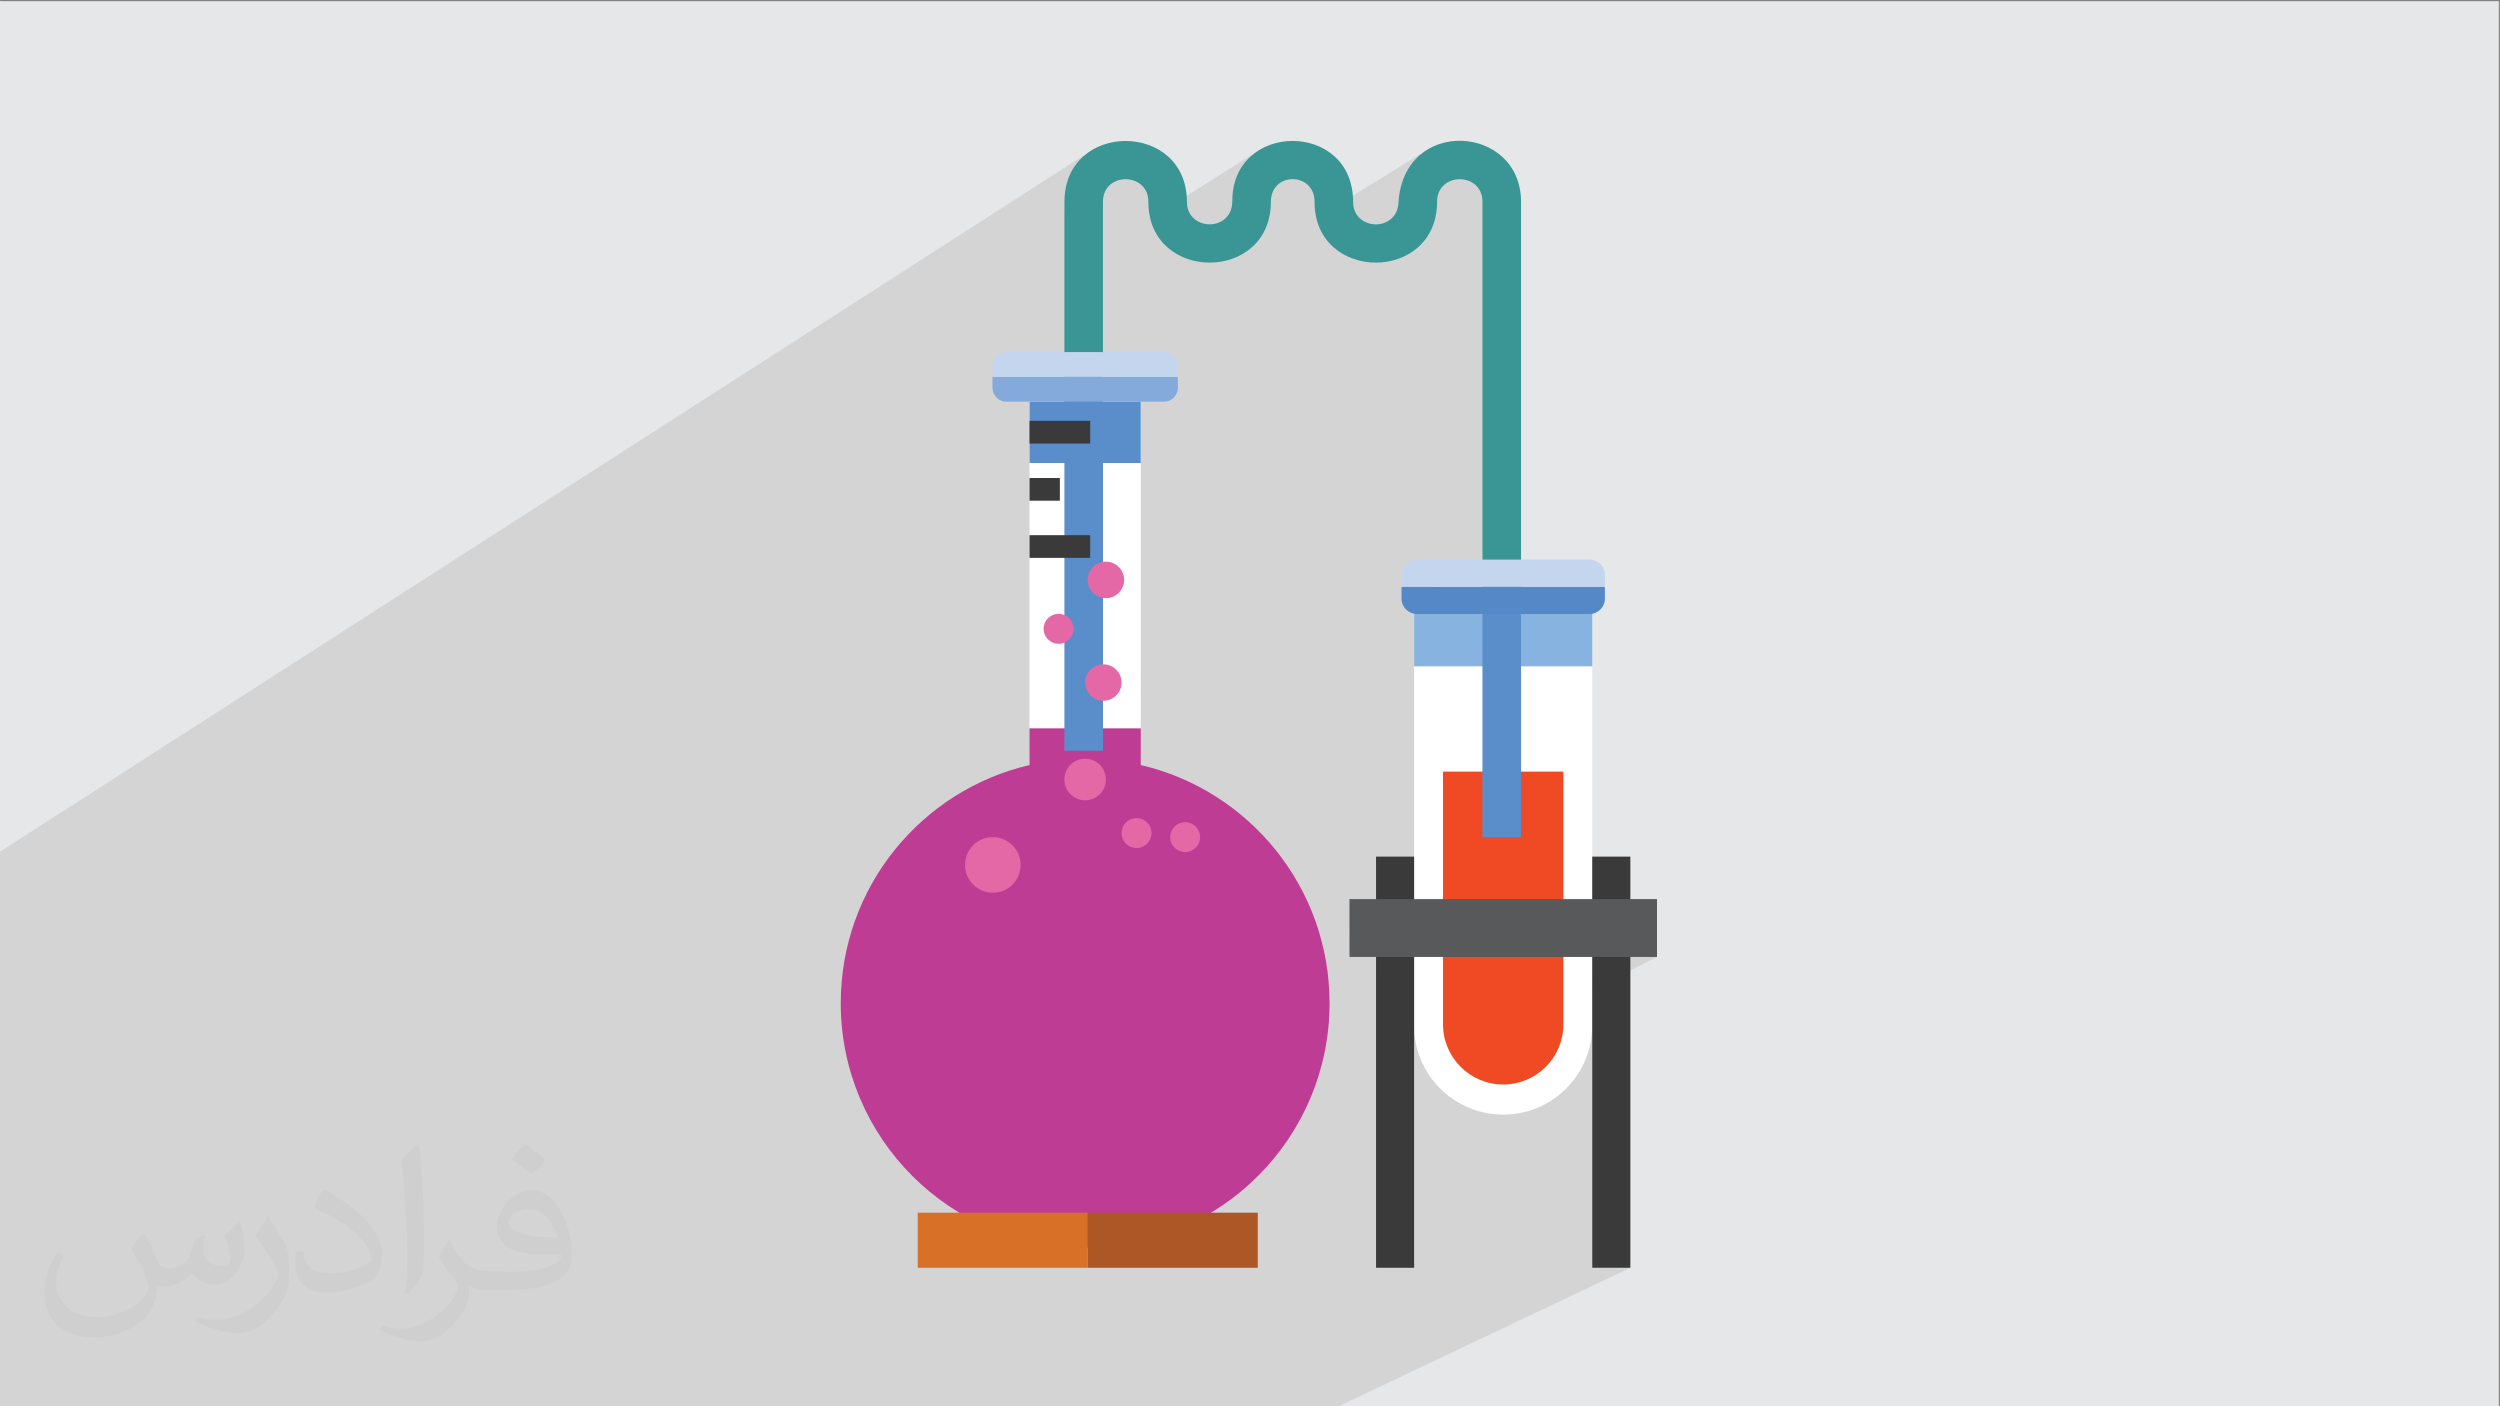 <?xml version="1.0" encoding="UTF-8"?>
<!DOCTYPE svg PUBLIC "-//W3C//DTD SVG 1.1//EN" "http://www.w3.org/Graphics/SVG/1.1/DTD/svg11.dtd">
<!-- Creator: CorelDRAW -->
<svg xmlns="http://www.w3.org/2000/svg" xml:space="preserve" width="3.703in" height="2.083in" version="1.1" style="shape-rendering:geometricPrecision; text-rendering:geometricPrecision; image-rendering:optimizeQuality; fill-rule:evenodd; clip-rule:evenodd"
viewBox="0 0 3703.33 2083.33"
 xmlns:xlink="http://www.w3.org/1999/xlink"
 xmlns:xodm="http://www.corel.com/coreldraw/odm/2003">
 <rect x="0" y="0" width="3703.33" height="2083.33" fill="#808080" stroke="none"/>
 <defs>
  <style type="text/css">
   <![CDATA[
    .fil0 {fill:#E6E7E8}
    .fil3 {fill:#399694;fill-rule:nonzero}
    .fil10 {fill:#3A3A3A;fill-rule:nonzero}
    .fil16 {fill:#5588C6;fill-rule:nonzero}
    .fil15 {fill:#58595A;fill-rule:nonzero}
    .fil8 {fill:#598ECA;fill-rule:nonzero}
    .fil9 {fill:#83AADA;fill-rule:nonzero}
    .fil5 {fill:#86B3DF;fill-rule:nonzero}
    .fil14 {fill:#AD5626;fill-rule:nonzero}
    .fil11 {fill:#BF3C95;fill-rule:nonzero}
    .fil7 {fill:#C3D6EE;fill-rule:nonzero}
    .fil13 {fill:#D97027;fill-rule:nonzero}
    .fil12 {fill:#E568A6;fill-rule:nonzero}
    .fil6 {fill:#EF4A23;fill-rule:nonzero}
    .fil4 {fill:white;fill-rule:nonzero}
    .fil2 {fill:#373435;fill-opacity:0.031}
    .fil1 {fill:#373435;fill-opacity:0.102}
   ]]>
  </style>
 </defs>
 <g id="Layer_x0020_1">
  <polygon class="fil0" points="-1.67,1.74 3701.66,1.74 3701.66,2084.93 -1.67,2084.93 "/>
  <polygon class="fil1" points="-1.67,1440.7 -1.67,1397.95 -1.67,1374.83 -1.67,1321.85 -1.67,1306.54 -1.67,1262.74 1618.81,221.52 1611.7,226.09 1605.07,231.37 1598.97,237.35 1593.46,244.04 1588.62,251.43 1584.51,259.52 1581.2,268.32 1578.75,277.82 1577.23,288.03 1576.71,298.94 1576.71,316.56 1649.4,270.26 1655.07,267.66 1661.15,266.1 1667.41,265.59 1673.68,266.12 1679.75,267.69 1685.43,270.3 1690.52,273.95 1694.81,278.65 1698.13,284.37 1700.26,291.14 1701.02,298.94 1701.54,309.85 1703.06,320.06 1704.05,323.9 1866.93,221.34 1859.92,225.87 1853.38,231.09 1847.36,237 1841.93,243.6 1837.15,250.89 1833.1,258.87 1829.83,267.54 1827.42,276.9 1825.92,286.95 1825.41,297.68 1824.65,305.9 1822.52,312.99 1819.21,318.96 1818.96,319.24 1897.59,270.16 1903.05,267.56 1908.89,266 1914.92,265.48 1920.94,266.01 1926.78,267.59 1932.24,270.21 1937.14,273.87 1941.27,278.58 1944.46,284.33 1946.51,291.12 1947.24,298.94 1947.76,309.85 1949.28,320.06 1950.08,323.17 2116.93,220.17 2109.78,224.69 2103.04,229.97 2096.78,236.02 2091.06,242.85 2085.94,250.45 2081.5,258.84 2077.78,268.02 2074.85,278.01 2072.78,288.8 2071.62,300.4 2070.44,308.13 2068,314.78 2065.64,318.49 2144.39,270.3 2150.07,267.69 2156.14,266.12 2162.41,265.6 2168.68,266.11 2174.75,267.68 2180.43,270.28 2185.51,273.93 2189.81,278.61 2193.12,284.35 2195.26,291.13 2196.01,298.94 2196.01,829.01 2078.04,895.73 2079.28,898.35 2081.52,901.53 2084.26,904.26 2087.44,906.5 2090.98,908.18 2094.83,909.22 2094.83,987.13 2094.83,1054.93 2358.74,909.22 2362.58,908.17 2366.13,906.49 2094.83,1056.26 2094.83,1131.23 2358.69,987.13 2358.74,987.13 2094.83,1131.25 2094.83,1331.98 1999.03,1382.77 1999.03,1417.66 2038.4,1417.66 2038.4,1447.19 2094.82,1417.66 2094.83,1417.66 2094.83,1519.16 2095,1525.96 2095.51,1532.67 2096.35,1539.29 2097.51,1545.79 2098.98,1552.19 2100.76,1558.45 2102.83,1564.59 2105.2,1570.59 2107.13,1574.86 2415.14,1417.66 2454.61,1417.66 2115.54,1590.19 2117.36,1593.03 2121.04,1598.2 2124.96,1603.2 2129.11,1607.99 2133.48,1612.57 2138.06,1616.94 2142.85,1621.09 2147.83,1625.02 2148.3,1625.35 2358.69,1519.16 2358.69,1878.13 2415.14,1878.13 1979.55,2084.93 1925.01,2084.93 1670.03,2084.93 1615.51,2084.93 1446.17,2084.93 1387.68,2084.93 1358.7,2084.93 1237.79,2084.93 1202.77,2084.93 1202.76,2084.93 1145.79,2084.93 1145.78,2084.93 1143.24,2084.93 1107.77,2084.93 996.91,2084.93 959.42,2084.93 867.61,2084.93 819.86,2084.93 819.85,2084.93 819.86,2084.93 808.89,2084.93 769.14,2084.93 733.76,2084.93 674.61,2084.93 624.54,2084.93 589.61,2084.93 520.61,2084.93 348.45,2084.93 348.42,2084.93 231.43,2084.93 229.38,2084.93 167.12,2084.93 125.78,2084.93 9.16,2084.93 -1.67,2084.93 -1.67,2071.87 -1.67,2063.61 -1.67,2048.89 -1.67,2034.2 -1.67,2023.25 -1.67,2006.3 -1.67,1991 -1.67,1958.91 -1.67,1738.33 -1.67,1708.98 -1.67,1664.4 -1.67,1644.7 -1.67,1642.72 -1.67,1641.73 -1.67,1635.06 -1.67,1633.5 -1.67,1615.65 -1.67,1594.32 -1.67,1590.49 -1.67,1586.37 -1.67,1583.67 -1.67,1571.63 -1.67,1564 -1.67,1563.99 -1.67,1561.11 -1.67,1536.33 -1.67,1536.32 -1.67,1527.97 -1.67,1517.8 -1.67,1515.69 -1.67,1506.06 -1.67,1500.12 -1.67,1488.47 -1.67,1474.36 -1.67,1460.29 -1.67,1457.89 -1.67,1455.64 -1.67,1450.22 "/>
  <path class="fil2" d="M214.02 1828.24c7,11 12,21 16,32 3,7 5,19 21,19 5,0 11,-1 17,-5 7,-3 12,-9 14,-17l6 -21 15 -7 1 1c-2,8 -3,16 -3,21 0,18 15,24 27,24 7,0 13,-4 13,-10 0,-8 -4,-23 -8,-35 7,-7 14,-14 22,-20l1 1c4,15 6,30 6,40 0,10 -4,20 -8,27 -7,14 -20,25 -36,25 -12,0 -25,-6 -34,-17l-1 0c-9,11 -22,20 -43,20l-7 0c-1,14 -4,24 -9,33 -13,25 -50,42 -85.01,42 -49,0 -73.01,-28 -73.01,-66 0,-23 8,-45 19,-60l10 4c-7,14 -12,27 -12,40 0,35 29,52 62,52 31,0 68.01,-19 75.01,-42 -3,-25 -12,-36 -26,-59 4,-7 10,-15 17,-23l1 0 0 0 0 0 0 0 2 1 0 0 0 0 0 0 0 0 0 0 0 0 0 0 0 0 0 0 0 0 0.02 -0.01 -0.01 0.01zm564.05 -133.01c10,6 20,14 30,23 -6,8 -12,15 -21,21 -10,-8 -20,-15 -30,-22 7,-8 14,-15 20,-22l0 0 0 0 0 0 1 0 0 0 0 0 0 0zm5 96.01c-17,0 -30,11 -30,19 0,17 33,23 73.01,23 -5,-20 -22,-42 -43,-42l0 0 -0.01 0zm-37 93.01c22,0 41,-1 55,-4 16,-4 30,-12 30,-18 0,-2 0,-3 -1,-5 -9,1 -19,1 -29,1 -29,0 -52,-7 -61,-23 -2,-5 -4,-10 -4,-16 0,-16 7,-32 19,-42 10,-9 21,-14 33,-14 20,0 37,16 48,42 6,14 11,30 11,51 0,14 -4,25 -12,34 -16,15 -45,21 -90.01,21l-20 0 0 0 -5 0c-11,0 -19,-2 -25,-7l-1 0c0,3 1,5 1,7 0,10 -3,23 -10,33 -20,30 -42,43 -60,43 -19,0 -42,-7 -63,-17l4 -7c7,3 16,5 29,5 34,0 78.01,-33 84.01,-64 -1,-3 -4,-6 -7,-10 -10,-12 -16,-22 -22,-32 5,-10 10,-18 14,-25l2 0c14,29 28,46 57,46l5 0 0 0 21 0 0 0 0 0 0 0 -3 1 0 0 0 0 0 0zm-146.01 31c2,-14 3,-29 3,-43l0 -21c0,-39 -5,-96.01 -9,-133.01 7,-8 17,-17 25,-23l2 1c5,47 7,101.01 7,151.01 0,13 -1,26 -2,35 -1,12 -8,21 -22,35l-3 -1 0 0 0 0 0 0 -1 -1 0 0 0 0 0 0zm-151.02 -62.01c1,18 10,33 41,33 20,0 36,-5 55,-14 3,-1 5,-3 5,-5 0,-12 -9,-27 -24,-41 -14,-13 -34,-25 -52,-32 -6,-3 -8,-5 -8,-8 0,-5 7,-16 13,-24l2 0c20,11 43,27 60,44 15,16 25,33 25,51 0,13 -4,26 -11,38 -22,11 -46,20 -70.01,20 -29,0 -48,-14 -48,-45 0,-3 0,-9 1,-16l10 0 0 0 0 0 0 0 1 -1 0 0 0 0 0 0 0 0 0.01 0zm-52 -52l18 29c7,11 13,22 13,41l0 24c0,19 -12,39 -32,60 -15,14 -29,20 -42,20 -19,0 -40,-6 -65,-17l3 -7c8,2 17,4 28,4 36,0 72.01,-26 89.01,-58 2,-4 3,-7 3,-9 0,-4 -2,-8 -4,-11 -9,-17 -19,-33 -30,-47 6,-9 12,-18 18,-27l1 0 0 -2 0 0 0 0 0 0 0 0 -0.01 0z"/>
  <g id="_2347373462224">
   <path class="fil3" d="M2004.41 298.94c0,-120.59 -179,-119.38 -179,-1.27 0,46.87 -67.21,45.19 -67.21,1.27 0,-120.07 -181.49,-120.16 -181.49,0l0 536.07 57.1 0 0 -536.07c0,-44.56 67.21,-44.39 67.21,0 0,120.09 181.57,120.18 181.57,0 0,-44.72 64.64,-44.52 64.64,0 0,120.09 181.57,120.18 181.57,0 0,-44.43 67.21,-44.49 67.21,0l0 536.07 57.18 0 0 -536.07c0,-114.76 -174.36,-126.69 -181.57,1.46 -2.57,44.14 -67.21,41.52 -67.21,-1.46z"/>
   <path class="fil4" d="M2094.83 905.96l0 613.2c0,72.98 59.09,132.08 131.93,132.08 72.93,0 131.93,-59.1 131.93,-132.08l0 -613.2 -263.87 0z"/>
   <polygon class="fil5" points="2094.83,987.13 2358.74,987.13 2358.74,905.96 2094.83,905.96 "/>
   <path class="fil6" d="M2137.59 1143.03c0,0 0,373.26 0,374.32 0,49.3 39.94,89.27 89.17,89.27 49.31,0 89.17,-39.97 89.17,-89.27 0,-1.07 0,-374.32 0,-374.32l-178.34 0z"/>
   <polygon class="fil4" points="1525.08,1079.08 1689.78,1079.08 1689.78,595.09 1525.08,595.09 "/>
   <path class="fil7" d="M1689.83 1133.35l0 122.31 -164.75 0 0 -122.31c26.44,-6.13 54.03,-9.34 82.37,-9.34 28.34,0 55.86,3.21 82.37,9.34z"/>
   <polygon class="fil8" points="1525.08,685.93 1689.78,685.93 1689.78,595.07 1525.08,595.07 "/>
   <path class="fil9" d="M1744.78 558.31l0 16.08c0,11.38 -9.2,20.68 -20.63,20.68l-233.37 0c-11.44,0 -20.64,-9.3 -20.64,-20.68l0 -16.08 274.64 0z"/>
   <path class="fil7" d="M1744.78 542.27l0 16.04 -274.64 0 0 -16.04c0,-11.48 9.2,-20.66 20.64,-20.66l233.37 0c11.44,0 20.63,9.18 20.63,20.66z"/>
   <polygon class="fil10" points="1525.08,741.76 1569.99,741.76 1569.99,708.15 1525.08,708.15 "/>
   <path class="fil7" d="M1689.83 1133.35l0 122.31 -164.75 0 0 -122.31c26.44,-6.13 54.03,-9.34 82.37,-9.34 28.34,0 55.86,3.21 82.37,9.34z"/>
   <path class="fil11" d="M1689.83 1133.35l0 -54.27 -164.75 0 0 54.27c-160.36,37.33 -279.69,181.08 -279.69,352.74 0,200 162.1,362.09 362.07,362.09 200.06,0 362.07,-162.08 362.07,-362.09 0,-171.66 -119.42,-315.42 -279.69,-352.74z"/>
   <path class="fil12" d="M1511.82 1281.3c0,22.79 -18.4,41.2 -41.19,41.2 -22.79,0 -41.11,-18.42 -41.11,-41.2 0,-22.72 18.31,-41.17 41.11,-41.17 22.79,0 41.19,18.44 41.19,41.17z"/>
   <path class="fil12" d="M1638.2 1154.81c0,17 -13.76,30.78 -30.75,30.78 -16.99,0 -30.74,-13.78 -30.74,-30.78 0,-17.03 13.76,-30.8 30.74,-30.8 16.99,0 30.75,13.77 30.75,30.8z"/>
   <path class="fil12" d="M1705.74 1234.16c0,12.23 -9.86,22.13 -22.13,22.13 -12.27,0 -22.21,-9.9 -22.21,-22.13 0,-12.26 9.94,-22.19 22.21,-22.19 12.26,0 22.13,9.93 22.13,22.19z"/>
   <path class="fil12" d="M1777.76 1240.14c0,12.26 -9.94,22.16 -22.13,22.16 -12.27,0 -22.21,-9.9 -22.21,-22.16 0,-12.26 9.94,-22.16 22.21,-22.16 12.18,0 22.13,9.9 22.13,22.16z"/>
   <polygon class="fil13" points="1359.42,1878.13 1611.25,1878.13 1611.25,1796.52 1359.42,1796.52 "/>
   <polygon class="fil14" points="1611.27,1878.13 1863.15,1878.13 1863.15,1796.52 1611.27,1796.52 "/>
   <polygon class="fil10" points="2038.39,1878.13 2094.81,1878.13 2094.81,1269.02 2038.39,1269.02 "/>
   <polygon class="fil10" points="2358.69,1878.13 2415.14,1878.13 2415.14,1269.02 2358.69,1269.02 "/>
   <polygon class="fil15" points="1999.03,1417.66 2454.61,1417.66 2454.61,1331.98 1999.03,1331.98 "/>
   <polygon class="fil8" points="1576.71,1112.24 1633.87,1112.24 1633.87,595.1 1576.71,595.1 "/>
   <polygon class="fil8" points="2196.02,1240.14 2253.18,1240.14 2253.18,835.02 2196.02,835.02 "/>
   <polygon class="fil10" points="1525.08,657.11 1614.92,657.11 1614.92,623.46 1525.08,623.46 "/>
   <polygon class="fil10" points="1525.08,826.44 1614.92,826.44 1614.92,792.83 1525.08,792.83 "/>
   <path class="fil12" d="M1661.41 1011.19c0,14.88 -12.1,26.99 -26.93,26.99 -14.92,0 -27.02,-12.11 -27.02,-26.99 0,-14.92 12.1,-26.99 27.02,-26.99 14.83,0 26.93,12.07 26.93,26.99z"/>
   <path class="fil12" d="M1665.22 859.12c0,14.91 -12.02,26.99 -27.02,26.99 -14.92,0 -26.94,-12.08 -26.94,-26.99 0,-14.92 12.02,-27.02 26.94,-27.02 15,0 27.02,12.1 27.02,27.02z"/>
   <path class="fil12" d="M1590.22 931.52c0,12.26 -9.94,22.22 -22.13,22.22 -12.27,0 -22.21,-9.97 -22.21,-22.22 0,-12.21 9.94,-22.16 22.21,-22.16 12.18,0 22.13,9.95 22.13,22.16z"/>
   <path class="fil16" d="M2377.42 869.26l0 17.63c0,12.5 -10.19,22.68 -22.71,22.68l-255.91 0c-12.52,0 -22.63,-10.19 -22.63,-22.68l0 -17.63 301.24 0z"/>
   <path class="fil7" d="M2377.42 851.67l0 17.59 -301.24 0 0 -17.59c0,-12.58 10.11,-22.66 22.63,-22.66l255.91 0c12.52,0 22.71,10.08 22.71,22.66z"/>
  </g>
 </g>
</svg>
